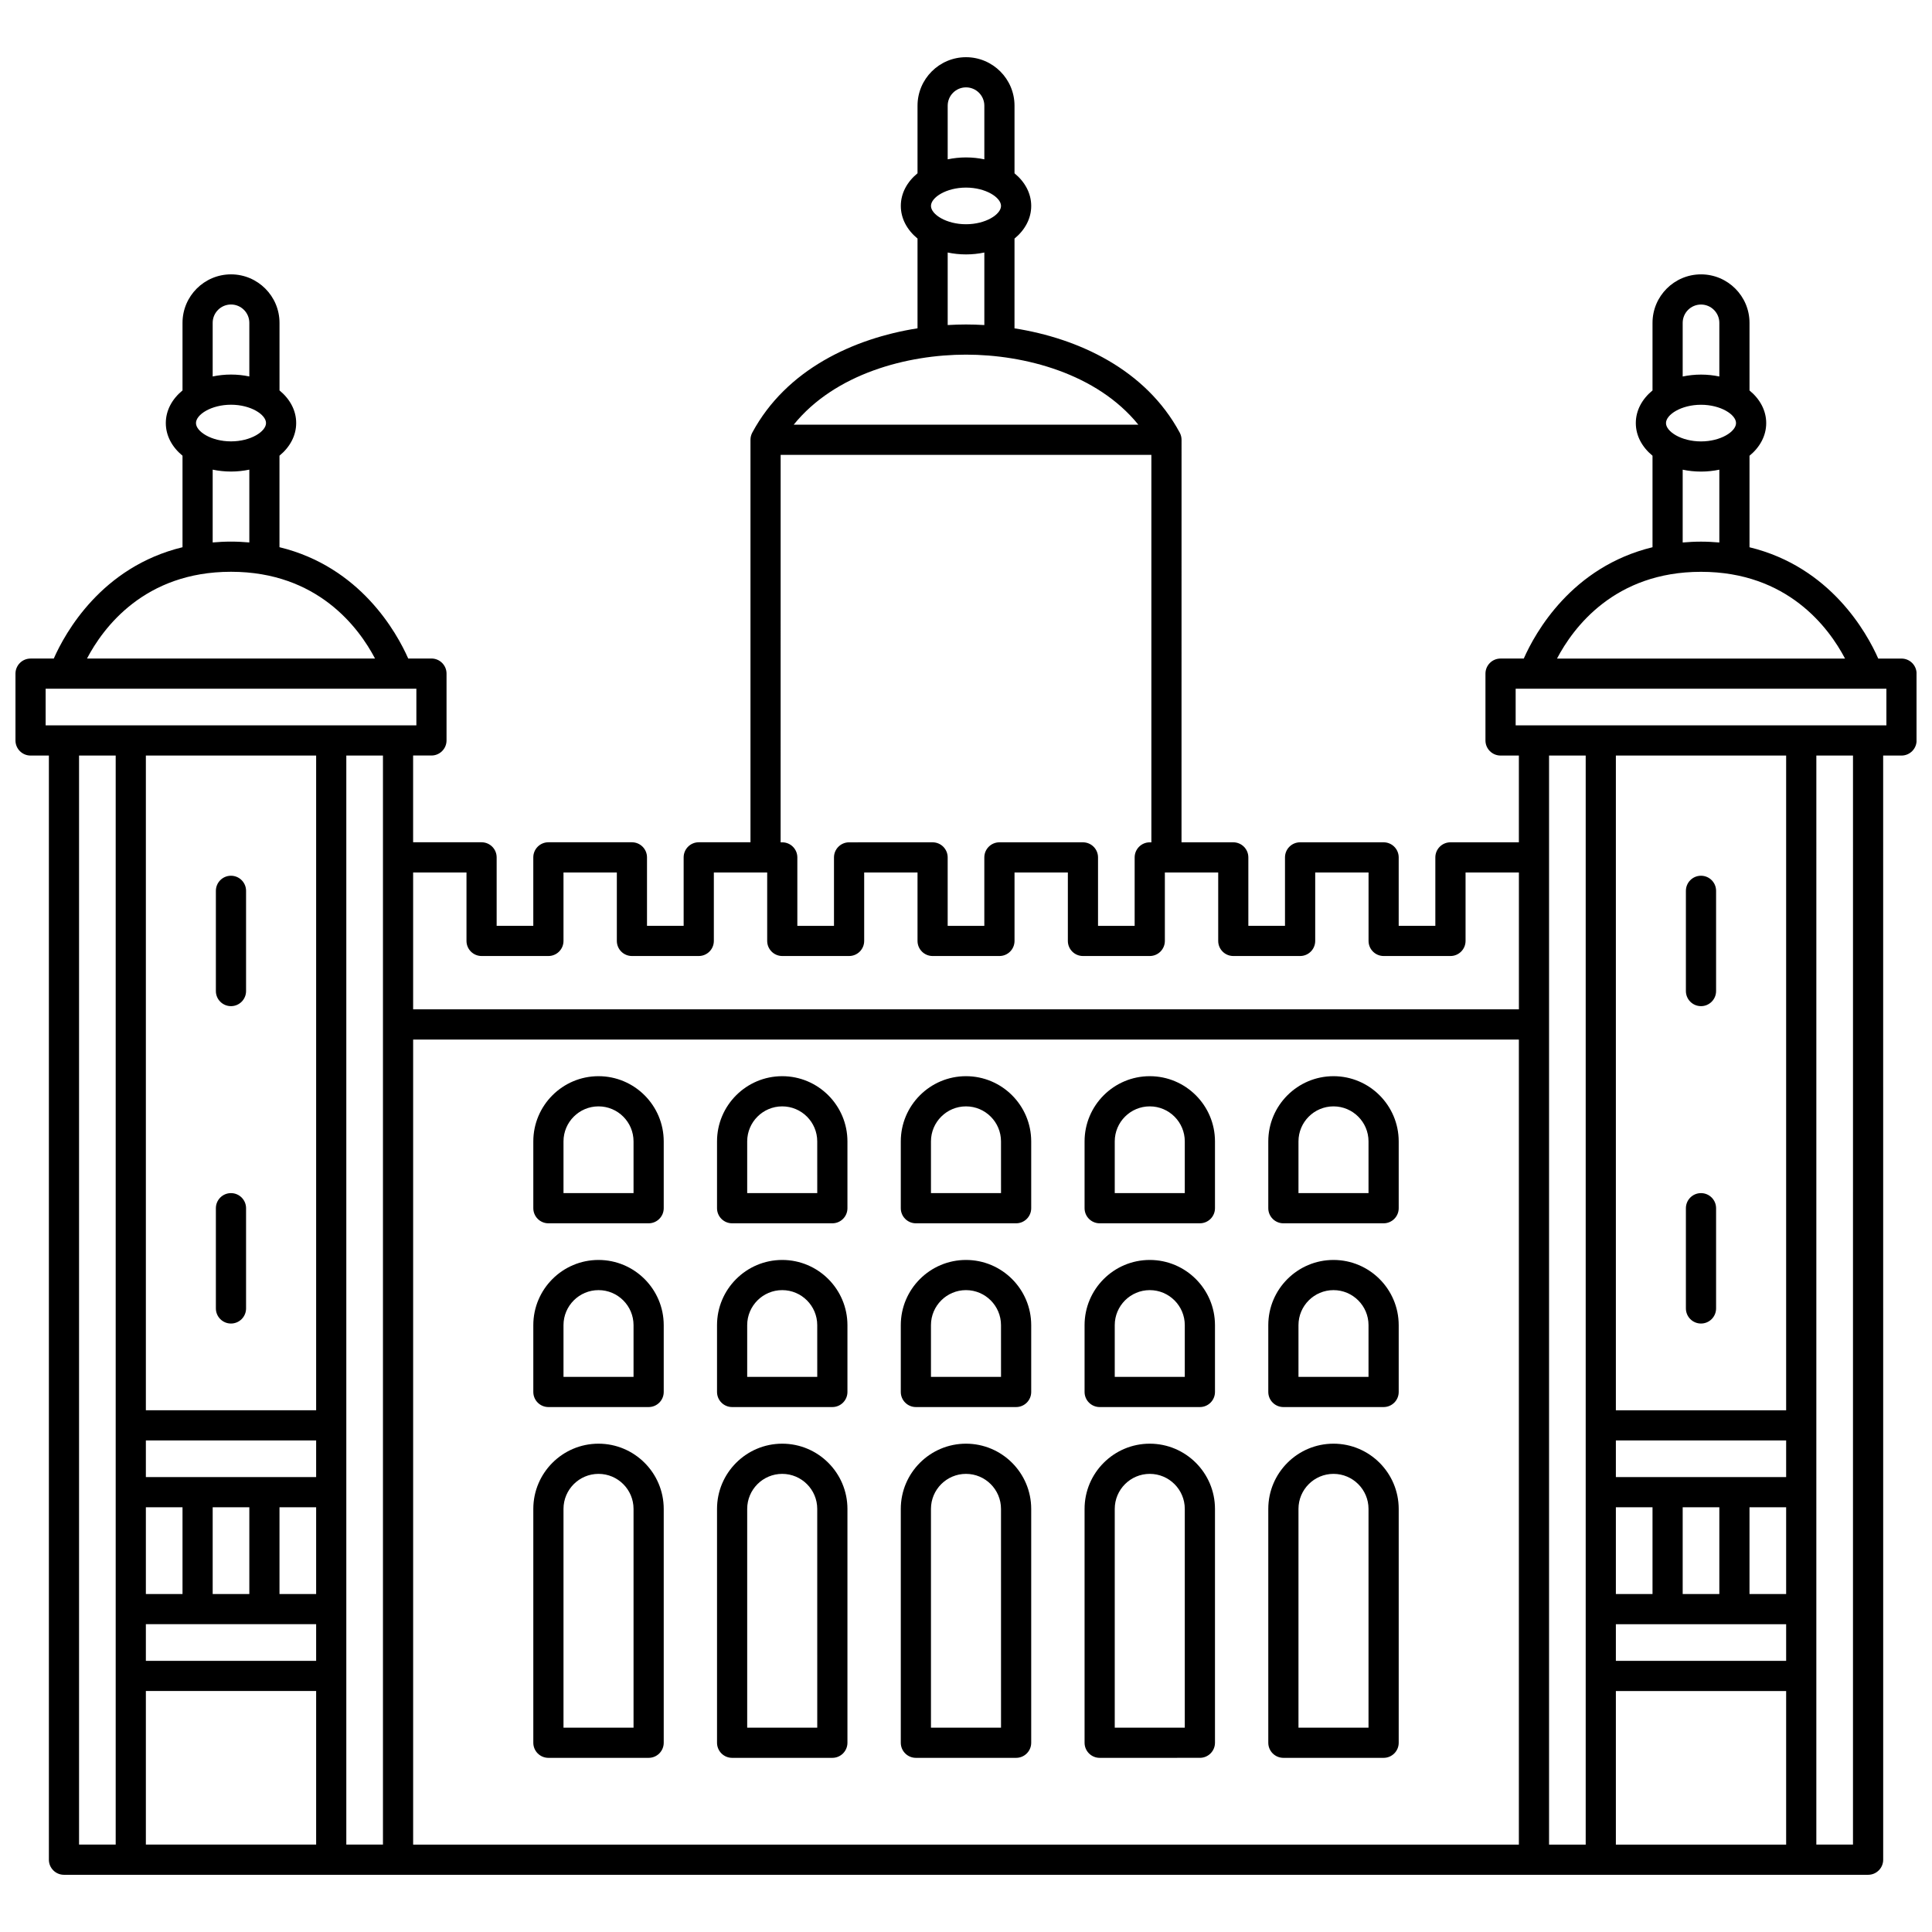<?xml version="1.0" encoding="UTF-8"?>
<!-- Uploaded to: ICON Repo, www.iconrepo.com, Generator: ICON Repo Mixer Tools -->
<svg width="800px" height="800px" version="1.1" viewBox="144 144 512 512" xmlns="http://www.w3.org/2000/svg">
 <defs>
  <clipPath id="a">
   <path d="m148.09 159h503.81v482h-503.81z"/>
  </clipPath>
 </defs>
 <path d="m400 429.2c-9.527 0-17.281 7.754-17.281 17.281v17.707c0 2.207 1.789 4 4 4h26.562c2.207 0 4-1.789 4-4v-17.707c-0.004-9.531-7.754-17.281-17.281-17.281zm9.281 30.988h-18.566v-13.707c0-5.117 4.164-9.281 9.281-9.281 5.117 0 9.281 4.164 9.281 9.281z"/>
 <path d="m400 477.9c-9.527 0-17.281 7.75-17.281 17.277v17.707c0 2.207 1.789 4 4 4h26.562c2.207 0 4-1.789 4-4v-17.707c-0.004-9.527-7.754-17.277-17.281-17.277zm9.281 30.988h-18.566v-13.711c0-5.117 4.164-9.281 9.281-9.281 5.117 0 9.281 4.164 9.281 9.281z"/>
 <path d="m400 526.59c-9.527 0-17.281 7.754-17.281 17.281v61.977c0 2.207 1.789 4 4 4h26.562c2.207 0 4-1.789 4-4v-61.977c-0.004-9.531-7.754-17.281-17.281-17.281zm9.281 75.258h-18.566v-57.977c0-5.117 4.164-9.281 9.281-9.281 5.117 0 9.281 4.164 9.281 9.281z"/>
 <path d="m351.3 429.2c-9.527 0-17.281 7.754-17.281 17.281v17.707c0 2.207 1.789 4 4 4h26.562c2.207 0 4-1.789 4-4v-17.707c-0.004-9.531-7.754-17.281-17.281-17.281zm9.281 30.988h-18.566v-13.707c0-5.117 4.164-9.281 9.281-9.281 5.117 0 9.281 4.164 9.281 9.281z"/>
 <path d="m351.3 477.9c-9.527 0-17.281 7.75-17.281 17.277v17.707c0 2.207 1.789 4 4 4h26.562c2.207 0 4-1.789 4-4v-17.707c-0.004-9.527-7.754-17.277-17.281-17.277zm9.281 30.988h-18.566v-13.711c0-5.117 4.164-9.281 9.281-9.281 5.117 0 9.281 4.164 9.281 9.281z"/>
 <path d="m351.3 526.59c-9.527 0-17.281 7.754-17.281 17.281v61.977c0 2.207 1.789 4 4 4h26.562c2.207 0 4-1.789 4-4v-61.977c-0.004-9.531-7.754-17.281-17.281-17.281zm9.281 75.258h-18.566v-57.977c0-5.117 4.164-9.281 9.281-9.281 5.117 0 9.281 4.164 9.281 9.281z"/>
 <path d="m302.61 429.2c-9.527 0-17.277 7.754-17.277 17.281v17.707c0 2.207 1.789 4 4 4h26.562c2.207 0 4-1.789 4-4v-17.707c-0.004-9.531-7.758-17.281-17.285-17.281zm9.285 30.988h-18.562v-13.707c0-5.117 4.164-9.281 9.281-9.281s9.281 4.164 9.281 9.281z"/>
 <path d="m302.61 477.9c-9.527 0-17.277 7.75-17.277 17.277v17.707c0 2.207 1.789 4 4 4h26.562c2.207 0 4-1.789 4-4v-17.707c-0.004-9.527-7.758-17.277-17.285-17.277zm9.285 30.988h-18.562v-13.711c0-5.117 4.164-9.281 9.281-9.281s9.281 4.164 9.281 9.281z"/>
 <path d="m302.61 526.59c-9.527 0-17.277 7.754-17.277 17.281v61.977c0 2.207 1.789 4 4 4h26.562c2.207 0 4-1.789 4-4v-61.977c-0.004-9.531-7.758-17.281-17.285-17.281zm9.285 75.258h-18.562v-57.977c0-5.117 4.164-9.281 9.281-9.281s9.281 4.164 9.281 9.281z"/>
 <path d="m448.7 429.2c-9.527 0-17.277 7.754-17.277 17.281v17.707c0 2.207 1.789 4 4 4l26.559-0.004c2.207 0 4-1.789 4-4v-17.707c-0.004-9.527-7.754-17.277-17.281-17.277zm9.281 30.988h-18.562v-13.707c0-5.117 4.164-9.281 9.281-9.281 5.117 0 9.281 4.164 9.281 9.281z"/>
 <path d="m448.7 477.9c-9.527 0-17.277 7.75-17.277 17.277v17.707c0 2.207 1.789 4 4 4h26.559c2.207 0 4-1.789 4-4v-17.707c-0.004-9.527-7.754-17.277-17.281-17.277zm9.281 30.988h-18.562v-13.711c0-5.117 4.164-9.281 9.281-9.281 5.117 0 9.281 4.164 9.281 9.281z"/>
 <path d="m448.7 526.59c-9.527 0-17.277 7.754-17.277 17.281v61.977c0 2.207 1.789 4 4 4l26.559-0.004c2.207 0 4-1.789 4-4v-61.977c-0.004-9.527-7.754-17.277-17.281-17.277zm9.281 75.258h-18.562v-57.977c0-5.117 4.164-9.281 9.281-9.281 5.117 0 9.281 4.164 9.281 9.281z"/>
 <path d="m497.39 429.2c-9.527 0-17.281 7.754-17.281 17.281v17.707c0 2.207 1.789 4 4 4h26.562c2.207 0 4-1.789 4-4v-17.707c-0.004-9.531-7.754-17.281-17.281-17.281zm9.281 30.988h-18.562v-13.707c0-5.117 4.164-9.281 9.281-9.281s9.281 4.164 9.281 9.281z"/>
 <path d="m497.39 477.9c-9.527 0-17.281 7.75-17.281 17.277v17.707c0 2.207 1.789 4 4 4h26.562c2.207 0 4-1.789 4-4v-17.707c-0.004-9.527-7.754-17.277-17.281-17.277zm9.281 30.988h-18.562v-13.711c0-5.117 4.164-9.281 9.281-9.281s9.281 4.164 9.281 9.281z"/>
 <path d="m497.39 526.59c-9.527 0-17.281 7.754-17.281 17.281v61.977c0 2.207 1.789 4 4 4h26.562c2.207 0 4-1.789 4-4v-61.977c-0.004-9.531-7.754-17.281-17.281-17.281zm9.281 75.258h-18.562v-57.977c0-5.117 4.164-9.281 9.281-9.281s9.281 4.164 9.281 9.281z"/>
 <path d="m205.21 494.75c2.207 0 4-1.789 4-4v-26.562c0-2.207-1.789-4-4-4-2.207 0-4 1.789-4 4v26.562c0 2.207 1.793 4 4 4z"/>
 <path d="m205.21 410.64c2.207 0 4-1.789 4-4v-26.559c0-2.207-1.789-4-4-4-2.207 0-4 1.789-4 4v26.562c0 2.207 1.793 3.996 4 3.996z"/>
 <g clip-path="url(#a)">
  <path d="m647.91 318.53h-6.156c-3.023-6.84-12.672-24.297-34.117-29.5v-24.25c2.754-2.269 4.426-5.285 4.426-8.652 0-3.367-1.672-6.383-4.426-8.652v-17.914c0-7.086-5.766-12.852-12.852-12.852s-12.852 5.766-12.852 12.852v17.906c-2.754 2.269-4.426 5.285-4.426 8.652 0 3.367 1.672 6.383 4.426 8.652v24.25c-21.441 5.203-31.094 22.664-34.117 29.5h-6.156c-2.207 0-4 1.789-4 4v17.707c0 2.207 1.789 4 4 4h4.856v22.992h-18.137c-2.207 0-4 1.789-4 4v18.137h-9.711v-18.137c0-2.207-1.789-4-4-4h-22.133c-2.207 0-4 1.789-4 4v18.137h-9.711v-18.137c0-2.207-1.789-4-4-4h-13.711l0.008-106.67c0-0.66-0.164-1.312-0.48-1.895-9.035-16.773-26.859-24.973-43.789-27.641l0.004-23.785c2.754-2.269 4.426-5.285 4.426-8.652s-1.672-6.383-4.426-8.652v-17.914c0-7.086-5.766-12.852-12.852-12.852s-12.852 5.766-12.852 12.852v17.906c-2.754 2.269-4.426 5.285-4.426 8.652 0 3.367 1.672 6.383 4.426 8.652v23.785c-16.93 2.672-34.758 10.871-43.789 27.641-0.312 0.582-0.48 1.234-0.48 1.895v106.67h-13.711c-2.207 0-4 1.789-4 4v18.137h-9.711v-18.137c0-2.207-1.789-4-4-4h-22.133c-2.207 0-4 1.789-4 4v18.137h-9.711v-18.137c0-2.207-1.789-4-4-4h-18.137v-22.992h4.856c2.207 0 4-1.789 4-4v-17.707c0-2.207-1.789-4-4-4h-6.156c-3.023-6.836-12.676-24.297-34.117-29.5v-24.25c2.754-2.269 4.426-5.285 4.426-8.652 0.008-3.359-1.664-6.375-4.418-8.645v-17.906c0-7.086-5.766-12.852-12.852-12.852-7.086 0-12.852 5.766-12.852 12.852v17.906c-2.754 2.269-4.426 5.285-4.426 8.652 0 3.367 1.672 6.383 4.426 8.652v24.25c-21.441 5.203-31.094 22.664-34.117 29.5l-6.152 0.004c-2.207 0-4 1.789-4 4v17.707c0 2.207 1.789 4 4 4h4.856v292.61c0 2.207 1.789 4 4 4h478.11c2.207 0 4-1.789 4-4l-0.008-292.61h4.859c2.207 0 4-1.789 4-4v-17.707c-0.004-2.207-1.793-3.996-4-3.996zm-62.406-62.406c0-2.246 4.055-4.856 9.281-4.856s9.281 2.609 9.281 4.856-4.055 4.856-9.281 4.856-9.281-2.609-9.281-4.856zm4.426-26.562c0-2.68 2.18-4.856 4.856-4.856s4.856 2.18 4.856 4.856v14.215c-1.535-0.324-3.16-0.504-4.856-0.504s-3.32 0.184-4.856 0.504zm0 38.91c1.535 0.324 3.16 0.504 4.856 0.504s3.32-0.184 4.856-0.504v19.293c-1.574-0.133-3.18-0.223-4.856-0.223s-3.285 0.09-4.856 0.223zm4.856 27.066c22.938 0 33.879 14.828 38.168 22.992h-76.332c4.289-8.172 15.23-22.992 38.164-22.992zm-30.559 48.695v288.61h-9.711v-288.61zm53.121 239.91h-45.125v-9.711h45.125zm-45.125-40.699h9.711v22.992h-9.711zm17.707 22.992v-22.992h9.711v22.992zm27.418 0h-9.711v-22.992h9.711zm0-30.988h-45.125v-9.711h45.125zm-45.125 56.691h45.125v40.699h-45.125zm45.125-74.398h-45.125v-173.51h45.125zm-363.86-98.25h293.03v213.35h-293.03zm137.23-220.92c0-2.246 4.055-4.856 9.281-4.856 5.227 0 9.281 2.609 9.281 4.856 0 2.246-4.055 4.856-9.281 4.856-5.223 0-9.281-2.609-9.281-4.856zm4.43-26.562c0-2.676 2.176-4.856 4.856-4.856s4.856 2.18 4.856 4.856v14.215c-1.535-0.324-3.16-0.504-4.856-0.504s-3.32 0.184-4.856 0.504zm0 38.91c1.535 0.324 3.16 0.504 4.856 0.504s3.32-0.184 4.856-0.504v19.223c-1.645-0.098-3.269-0.152-4.856-0.152s-3.211 0.055-4.856 0.152zm4.856 27.066c15.535 0 34.695 5.008 45.668 18.562h-91.332c10.965-13.555 30.125-18.562 45.664-18.562zm-49.125 26.562h98.246v102.68h-0.43c-2.207 0-4 1.789-4 4v18.137l-9.707-0.004v-18.137c0-2.207-1.789-4-4-4h-22.133c-2.207 0-4 1.789-4 4v18.137h-9.711v-18.137c0-2.207-1.789-4-4-4l-22.129 0.004c-2.207 0-4 1.789-4 4v18.137h-9.711v-18.137c0-2.207-1.789-4-4-4h-0.43zm-83.254 110.67v18.137c0 2.207 1.789 4 4 4h17.707c2.207 0 4-1.789 4-4v-18.137h14.137v18.137c0 2.207 1.789 4 4 4h17.707c2.207 0 4-1.789 4-4v-18.137h14.137v18.137c0 2.207 1.789 4 4 4h17.703c2.207 0 4-1.789 4-4v-18.137h14.137v18.137c0 2.207 1.789 4 4 4h17.707c2.207 0 4-1.789 4-4v-18.137h14.133v18.137c0 2.207 1.789 4 4 4h17.707c2.207 0 4-1.789 4-4v-18.137h14.137v18.137c0 2.207 1.789 4 4 4h17.707c2.207 0 4-1.789 4-4v-18.137h14.137v18.137c0 2.207 1.789 4 4 4h17.707c2.207 0 4-1.789 4-4v-18.137h14.137v36.273h-293.04v-36.273zm-22.137 257.62h-9.711v-288.61h9.711zm-17.707-288.61v173.51h-45.125v-173.51zm0 239.91h-45.125v-9.711h45.125zm-45.125-40.699h9.711v22.992h-9.711zm17.707 22.992v-22.992h9.711v22.992zm27.418 0h-9.711v-22.992h9.711zm0-30.988h-45.125v-9.711h45.125zm-45.125 56.691h45.125v40.699h-45.125zm13.281-336.02c0-2.246 4.055-4.856 9.281-4.856 5.227 0 9.281 2.609 9.281 4.856s-4.055 4.856-9.281 4.856c-5.227 0-9.281-2.609-9.281-4.856zm4.426-26.562c0-2.68 2.18-4.856 4.856-4.856 2.68 0 4.856 2.18 4.856 4.856v14.215c-1.535-0.324-3.16-0.504-4.856-0.504-1.695 0-3.32 0.184-4.856 0.504zm0 38.91c1.535 0.324 3.16 0.504 4.856 0.504 1.695 0 3.32-0.184 4.856-0.504v19.293c-1.574-0.133-3.18-0.223-4.856-0.223-1.676 0-3.281 0.09-4.856 0.223zm4.856 27.066c22.934 0 33.875 14.82 38.168 22.992h-76.332c4.289-8.172 15.227-22.992 38.164-22.992zm-49.125 30.988h98.25v9.711h-98.25zm8.855 17.707h9.711v288.61h-9.711zm470.11 288.61h-9.711l0.004-288.61h9.711zm8.855-296.6h-98.25v-9.711h98.25z"/>
 </g>
 <path d="m594.78 494.75c2.207 0 4-1.789 4-4v-26.562c0-2.207-1.789-4-4-4-2.207 0-4 1.789-4 4v26.562c0.004 2.207 1.793 4 4 4z"/>
 <path d="m594.78 410.64c2.207 0 4-1.789 4-4v-26.559c0-2.207-1.789-4-4-4-2.207 0-4 1.789-4 4v26.562c0.004 2.207 1.793 3.996 4 3.996z"/>
</svg>